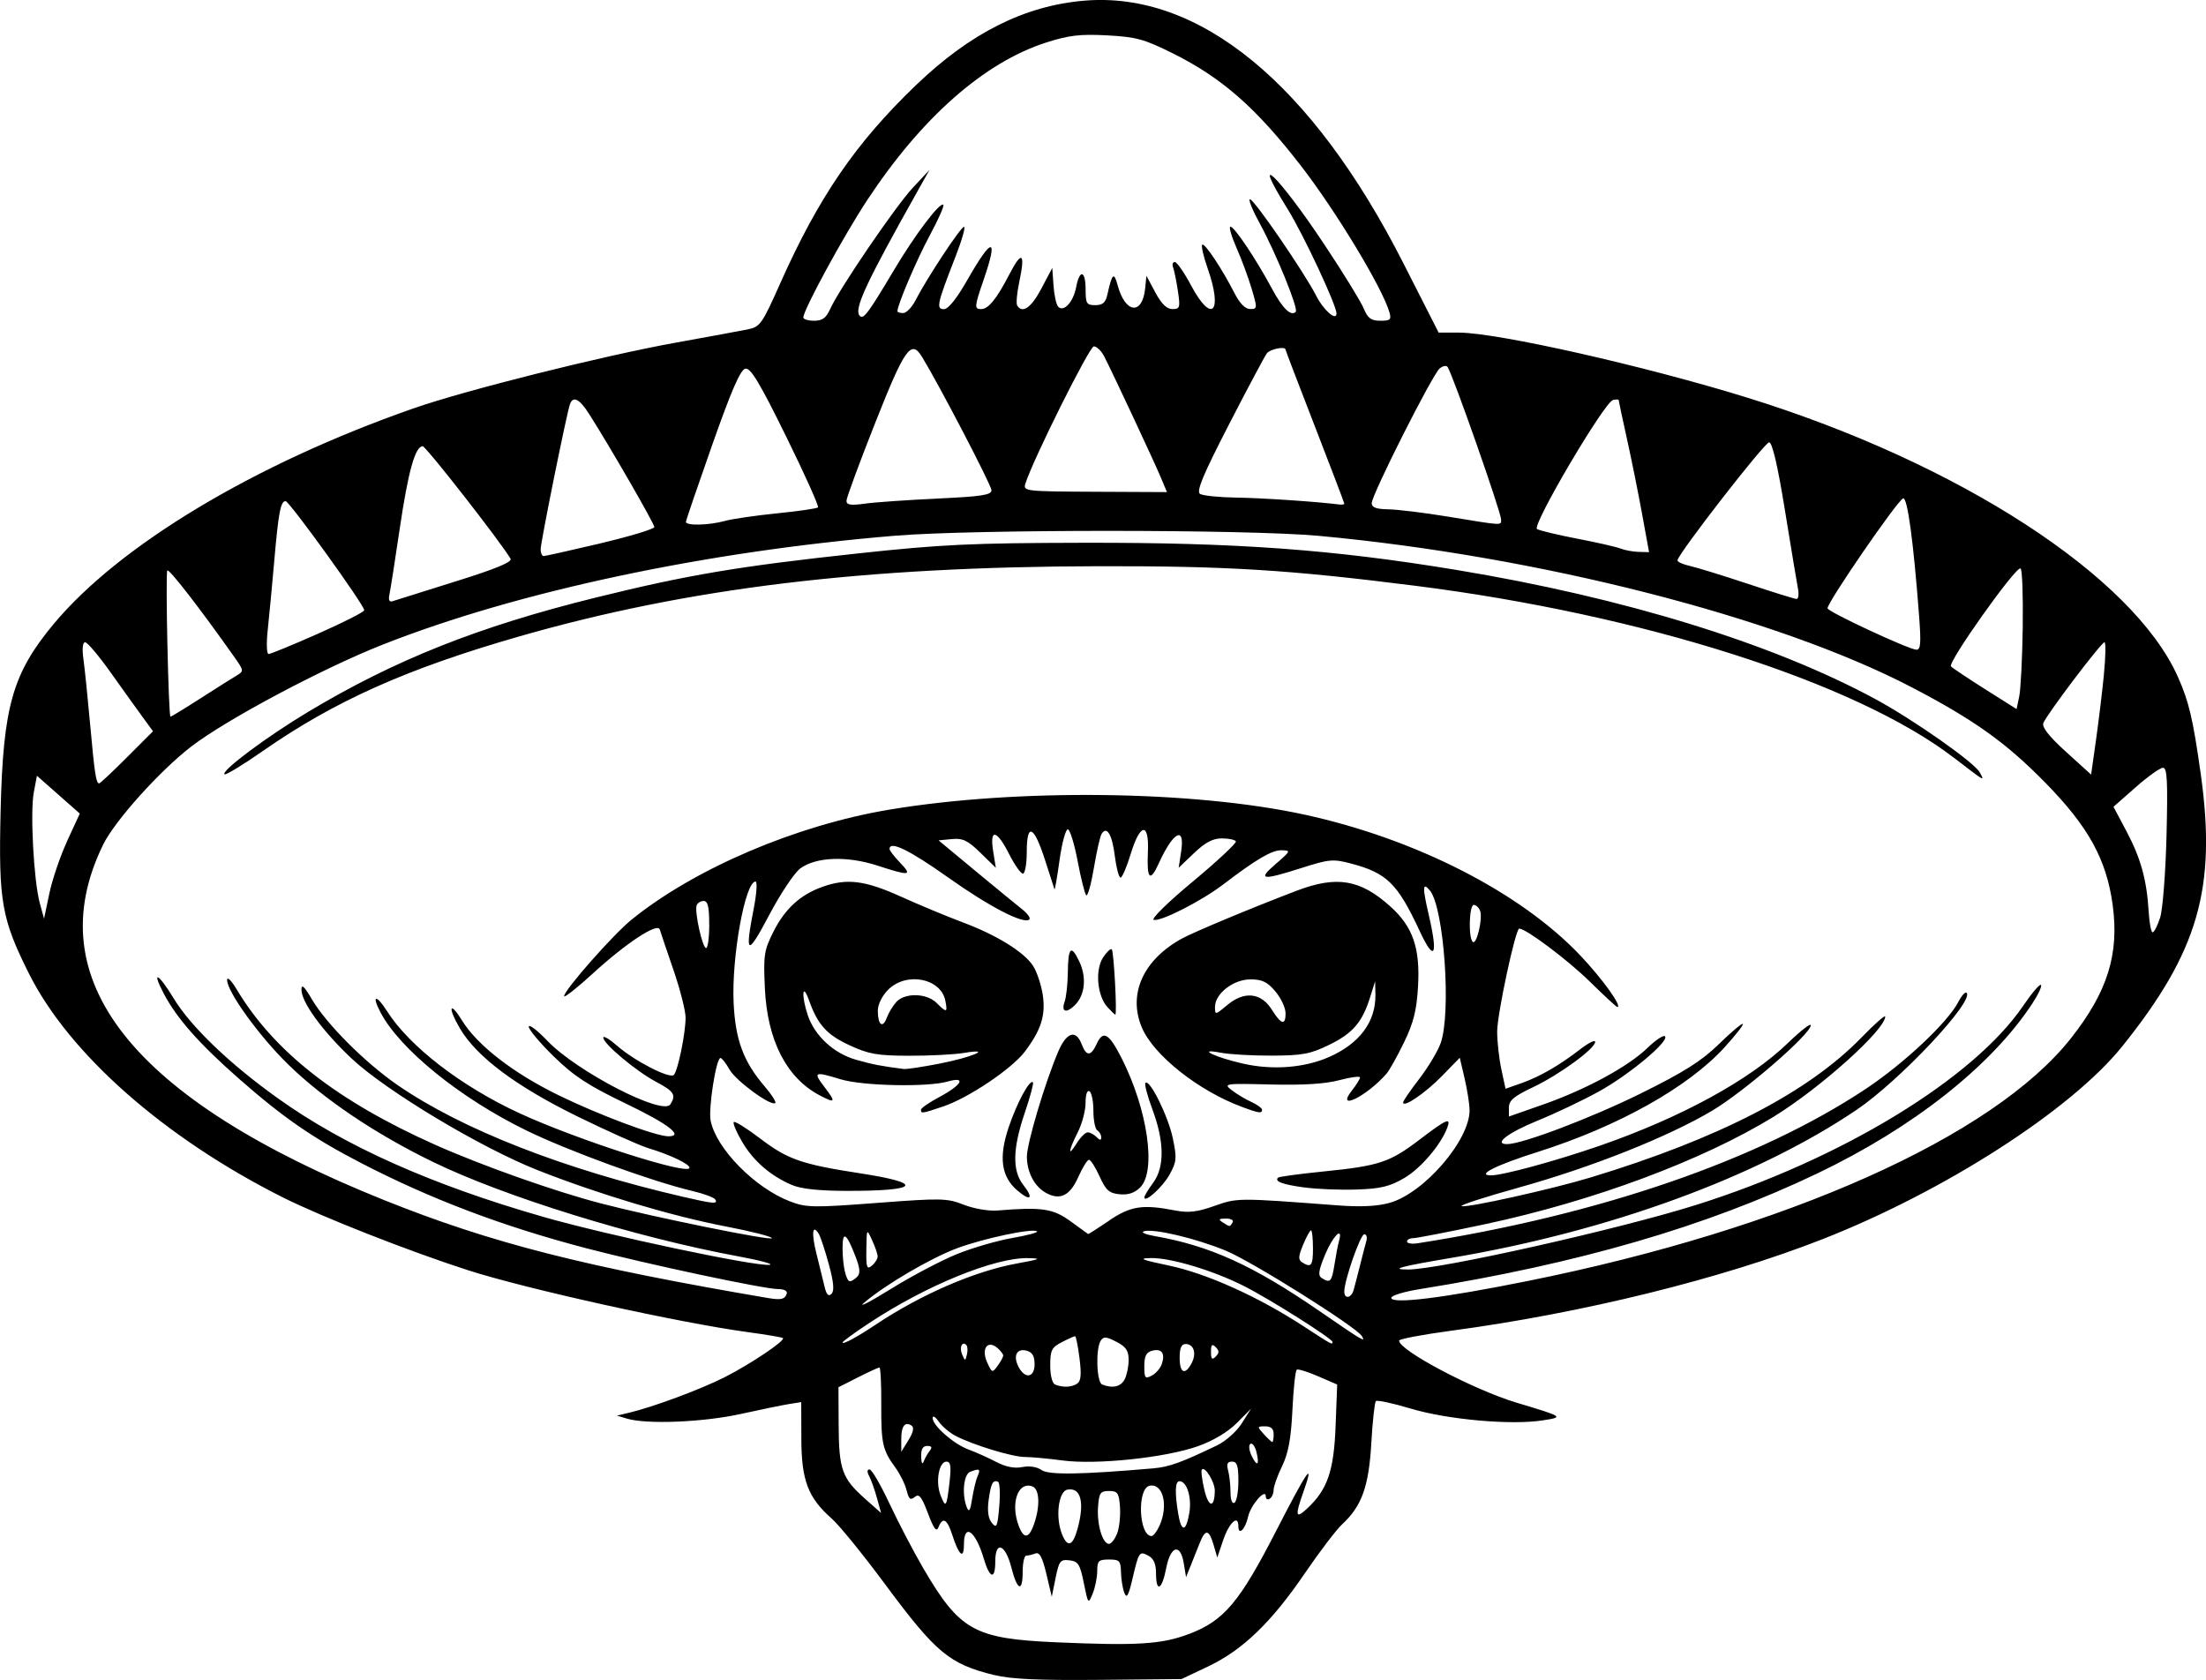 <?xml version="1.0" encoding="UTF-8" standalone="no"?>
<!-- Created with Inkscape (http://www.inkscape.org/) -->

<svg
   width="221.295"
   height="168.543"
   viewBox="0 0 58.551 44.594"
   version="1.1"
   id="svg5"
   xml:space="preserve"
   xmlns="http://www.w3.org/2000/svg"
   xmlns:svg="http://www.w3.org/2000/svg"><defs
     id="defs2"><style
       id="style4525">.cls-1{fill:#9c1c20;}.cls-2{fill:#fff;}.cls-3{fill:none;stroke:#fff;stroke-miterlimit:10;stroke-width:2.1px;}</style></defs><g
     id="layer1"
     transform="translate(-341.674,-154.843)"><path
       style="fill:#000000;stroke-width:0.104"
       d="m 368.064,199.306 c -1.2,-0.298 -1.545,-0.586 -2.913,-2.432 -0.574,-0.774 -1.205,-1.55 -1.403,-1.724 -0.628,-0.552 -0.803,-1.015 -0.805,-2.119 l -0.003,-0.971 -0.312,0.049 c -0.172,0.027 -0.757,0.147 -1.301,0.267 -0.995,0.219 -2.495,0.279 -3.017,0.121 l -0.26,-0.079 0.312,-0.074 c 0.652,-0.155 1.899,-0.618 2.549,-0.947 0.678,-0.343 1.611,-0.97 1.544,-1.037 -0.02,-0.02 -0.434,-0.09 -0.92,-0.156 -1.829,-0.248 -5.889,-1.146 -7.439,-1.645 -1.569,-0.505 -3.893,-1.42 -4.915,-1.933 -3.146,-1.581 -5.672,-3.809 -6.74,-5.943 -0.727,-1.453 -0.808,-1.921 -0.751,-4.31 0.066,-2.778 0.315,-3.654 1.409,-4.968 1.743,-2.093 5.34,-4.25 9.541,-5.719 1.383,-0.484 5.03,-1.398 6.971,-1.748 0.858,-0.155 1.718,-0.313 1.91,-0.352 0.327,-0.066 0.381,-0.142 0.855,-1.208 1.025,-2.302 2.007,-3.736 3.609,-5.274 1.444,-1.386 2.883,-2.109 4.467,-2.243 3.052,-0.258 6.047,2.205 8.467,6.963 l 0.939,1.847 0.541,5.3e-4 c 1.024,0.002 4.945,0.887 7.669,1.732 5.599,1.737 10.217,4.732 11.409,7.401 0.295,0.66 0.403,1.118 0.609,2.586 0.424,3.02 -0.065,4.714 -2.086,7.229 -1.354,1.684 -4.713,3.845 -7.954,5.116 -2.69,1.055 -6.381,1.965 -9.859,2.43 -0.758,0.102 -1.379,0.219 -1.379,0.262 0,0.26 1.979,1.305 3.121,1.648 1.256,0.377 1.262,0.381 0.683,0.47 -0.836,0.129 -2.514,-0.021 -3.484,-0.311 -0.482,-0.144 -0.903,-0.235 -0.936,-0.202 -0.033,0.033 -0.088,0.536 -0.121,1.118 -0.066,1.149 -0.253,1.669 -0.772,2.15 -0.155,0.143 -0.604,0.733 -0.998,1.311 -0.886,1.299 -1.649,2.032 -2.564,2.466 l -0.703,0.333 -2.185,0.021 c -1.607,0.015 -2.344,-0.018 -2.784,-0.128 z m 5.168,-1.091 c 0.932,-0.355 1.34,-0.839 2.323,-2.756 0.832,-1.622 1.022,-1.889 0.704,-0.988 -0.218,0.619 -0.196,0.698 0.114,0.408 0.535,-0.499 0.705,-0.994 0.75,-2.185 l 0.042,-1.101 -0.503,-0.218 c -0.277,-0.12 -0.533,-0.199 -0.569,-0.177 -0.037,0.022 -0.089,0.504 -0.116,1.069 -0.037,0.765 -0.107,1.147 -0.274,1.492 -0.124,0.255 -0.225,0.54 -0.225,0.633 0,0.093 -0.047,0.198 -0.104,0.233 -0.057,0.035 -0.104,0.008 -0.104,-0.062 0,-0.232 -0.402,0.229 -0.47,0.54 -0.074,0.336 -0.258,0.513 -0.258,0.248 0,-0.319 -0.246,-0.091 -0.403,0.373 l -0.156,0.462 -0.099,-0.338 c -0.121,-0.413 -0.217,-0.427 -0.366,-0.052 -0.063,0.157 -0.17,0.427 -0.239,0.598 l -0.125,0.312 -0.06,-0.364 c -0.09,-0.547 -0.351,-0.475 -0.468,0.13 -0.111,0.576 -0.269,0.655 -0.269,0.134 0,-0.25 -0.062,-0.394 -0.202,-0.469 -0.241,-0.129 -0.254,-0.11 -0.425,0.619 -0.106,0.449 -0.151,0.527 -0.215,0.364 -0.044,-0.113 -0.084,-0.358 -0.088,-0.544 -0.008,-0.305 -0.038,-0.338 -0.319,-0.338 -0.276,0 -0.312,0.035 -0.312,0.305 0,0.168 -0.054,0.437 -0.12,0.598 -0.118,0.289 -0.122,0.284 -0.236,-0.279 -0.101,-0.5 -0.149,-0.576 -0.382,-0.603 -0.241,-0.028 -0.275,0.015 -0.367,0.468 l -0.101,0.499 -0.143,-0.603 c -0.105,-0.442 -0.182,-0.588 -0.29,-0.546 -0.081,0.031 -0.19,0.057 -0.243,0.057 -0.052,0 -0.096,0.187 -0.096,0.416 0,0.571 -0.142,0.522 -0.302,-0.104 -0.159,-0.62 -0.426,-0.718 -0.426,-0.156 0,0.496 -0.147,0.458 -0.306,-0.078 -0.22,-0.742 -0.526,-0.957 -0.526,-0.369 0,0.401 -0.133,0.291 -0.308,-0.255 -0.136,-0.425 -0.254,-0.492 -0.367,-0.208 -0.054,0.137 -0.124,0.046 -0.28,-0.369 -0.168,-0.445 -0.236,-0.529 -0.351,-0.433 -0.114,0.094 -0.157,0.058 -0.215,-0.177 -0.04,-0.162 -0.176,-0.436 -0.301,-0.607 -0.339,-0.464 -0.377,-0.638 -0.372,-1.691 0.003,-0.529 -0.019,-0.962 -0.049,-0.962 -0.029,0 -0.286,0.118 -0.57,0.262 l -0.517,0.262 0.005,1.013 c 0.006,1.165 0.091,1.405 0.691,1.938 l 0.435,0.387 -0.109,-0.396 c -0.06,-0.218 -0.152,-0.478 -0.205,-0.578 -0.062,-0.117 -0.059,-0.182 0.008,-0.182 0.058,0 0.297,0.41 0.531,0.91 0.235,0.501 0.633,1.263 0.884,1.694 0.977,1.674 1.358,1.888 3.533,1.984 2.154,0.095 2.809,0.054 3.528,-0.22 z m -2.961,-2.782 c 0.197,-0.71 0.093,-1.118 -0.267,-1.05 -0.233,0.044 -0.321,0.714 -0.151,1.16 0.147,0.388 0.29,0.35 0.418,-0.11 z m 1.054,0.11 c 0.059,-0.154 0.092,-0.47 0.075,-0.702 -0.027,-0.373 -0.062,-0.422 -0.291,-0.422 -0.23,0 -0.264,0.049 -0.291,0.422 -0.034,0.464 0.12,0.982 0.291,0.982 0.06,0 0.157,-0.126 0.216,-0.28 z m -2.203,-0.256 c 0.162,-0.466 0.143,-0.916 -0.043,-0.988 -0.386,-0.148 -0.594,0.448 -0.365,1.049 0.136,0.357 0.27,0.337 0.409,-0.061 z m 3.323,0.063 c 0.246,-0.54 0.103,-1.139 -0.256,-1.071 -0.341,0.065 -0.292,1.336 0.051,1.336 0.046,0 0.138,-0.119 0.204,-0.265 z m -4.282,-1.176 c -0.137,-0.059 -0.19,0.046 -0.25,0.495 -0.038,0.281 -0.008,0.483 0.087,0.598 0.126,0.153 0.15,0.101 0.196,-0.441 0.029,-0.339 0.014,-0.632 -0.033,-0.652 z m 5.078,0.825 c 0.069,-0.409 -0.066,-0.84 -0.262,-0.84 -0.115,0 -0.127,0.296 -0.034,0.858 0.083,0.505 0.209,0.497 0.296,-0.018 z m -5.621,-0.97 c 0.085,-0.198 0.056,-0.215 -0.196,-0.119 -0.175,0.067 -0.225,0.6 -0.089,0.943 0.057,0.144 0.092,0.089 0.141,-0.226 0.036,-0.229 0.1,-0.498 0.143,-0.598 z m 6.297,0.384 c 0.002,-0.225 -0.258,-0.655 -0.343,-0.566 -0.027,0.029 0.002,0.272 0.066,0.542 0.112,0.477 0.273,0.491 0.276,0.024 z m -7.041,-0.228 c 0.048,-0.424 0.03,-0.546 -0.081,-0.546 -0.198,0 -0.295,0.528 -0.161,0.881 0.141,0.37 0.166,0.335 0.242,-0.335 z m 7.667,-0.032 c 0,-0.404 -0.036,-0.514 -0.168,-0.514 -0.124,0 -0.152,0.062 -0.105,0.234 0.035,0.129 0.063,0.389 0.064,0.578 5.3e-4,0.203 0.044,0.318 0.105,0.28 0.057,-0.035 0.104,-0.296 0.104,-0.578 z m -2.237,-0.338 c 0.397,-0.034 0.73,-0.155 1.665,-0.604 0.234,-0.112 0.524,-0.37 0.662,-0.588 l 0.246,-0.388 -0.38,0.382 c -0.236,0.237 -0.625,0.469 -1.026,0.612 -0.859,0.306 -2.691,0.499 -3.594,0.38 -0.382,-0.051 -0.835,-0.093 -1.007,-0.093 -0.333,-0.002 -1.364,-0.316 -1.835,-0.56 -0.157,-0.081 -0.358,-0.252 -0.447,-0.379 -0.089,-0.128 -0.162,-0.17 -0.162,-0.094 0,0.202 0.562,0.693 0.958,0.837 0.188,0.069 0.515,0.215 0.726,0.326 0.255,0.133 0.487,0.18 0.694,0.138 0.19,-0.038 0.391,-0.007 0.513,0.079 0.191,0.134 1.051,0.121 2.988,-0.047 z m -5.956,-0.462 c 0.073,-0.093 0.054,-0.13 -0.066,-0.13 -0.117,0 -0.166,0.088 -0.161,0.286 0.005,0.163 0.033,0.219 0.066,0.13 0.032,-0.086 0.104,-0.215 0.161,-0.286 z m 8.671,0.027 c -0.037,-0.148 -0.109,-0.244 -0.159,-0.213 -0.05,0.031 -0.037,0.17 0.028,0.309 0.149,0.315 0.221,0.262 0.131,-0.096 z m -9.151,-0.696 c -0.179,-0.117 -0.275,0.011 -0.275,0.363 l 3.8e-4,0.332 0.192,-0.312 c 0.126,-0.205 0.154,-0.337 0.082,-0.383 z m 9.609,0.227 c 0,-0.144 -0.069,-0.208 -0.224,-0.208 -0.218,0 -0.219,0.007 -0.036,0.208 0.104,0.114 0.204,0.208 0.224,0.208 0.02,0 0.036,-0.094 0.036,-0.208 z m -5.219,-1.34 c 0.105,-0.066 0.121,-0.235 0.066,-0.675 -0.04,-0.323 -0.094,-0.586 -0.118,-0.586 -0.025,0 -0.183,0.071 -0.352,0.159 -0.269,0.139 -0.307,0.215 -0.307,0.616 0,0.268 0.054,0.479 0.13,0.509 0.204,0.082 0.43,0.074 0.582,-0.022 z m 1.262,-0.11 c 0.059,-0.111 0.108,-0.344 0.108,-0.518 0,-0.249 -0.069,-0.352 -0.326,-0.485 -0.269,-0.139 -0.341,-0.144 -0.415,-0.029 -0.139,0.22 -0.11,1.104 0.038,1.163 0.273,0.11 0.491,0.062 0.595,-0.132 z m 0.992,-0.422 c 0.089,-0.28 -0.009,-0.409 -0.26,-0.343 -0.157,0.041 -0.208,0.142 -0.208,0.41 0,0.319 0.021,0.345 0.201,0.248 0.111,-0.059 0.231,-0.201 0.267,-0.315 z m -3.381,0.011 c 0,-0.215 -0.06,-0.316 -0.214,-0.356 -0.264,-0.069 -0.364,0.144 -0.206,0.44 0.173,0.323 0.421,0.274 0.421,-0.084 z m -0.832,-0.227 c 0,-0.039 -0.072,-0.131 -0.16,-0.205 -0.261,-0.217 -0.429,0.03 -0.265,0.39 0.127,0.278 0.136,0.281 0.278,0.087 0.081,-0.111 0.147,-0.233 0.147,-0.272 z m 4.999,0.207 c 0.139,-0.26 0.062,-0.512 -0.157,-0.512 -0.113,0 -0.159,0.107 -0.159,0.364 0,0.408 0.142,0.474 0.316,0.148 z m -5.978,-0.486 c -0.114,-0.114 -0.192,0.067 -0.11,0.255 0.077,0.178 0.083,0.178 0.126,-0.004 0.025,-0.105 0.018,-0.218 -0.016,-0.251 z m 6.619,0.057 c -0.097,-0.097 -0.125,-0.069 -0.125,0.125 0,0.194 0.028,0.222 0.125,0.125 0.097,-0.097 0.097,-0.153 0,-0.25 z m -9.021,-0.6 c 1.201,-0.801 2.623,-1.417 3.746,-1.621 0.625,-0.114 0.667,-0.134 0.297,-0.142 -0.888,-0.019 -2.71,0.725 -4.225,1.727 -0.386,0.255 -0.702,0.486 -0.702,0.512 0,0.065 0.381,-0.14 0.884,-0.476 z m 12.122,0.462 c 0,-0.086 -1.676,-1.144 -2.352,-1.485 -0.822,-0.415 -1.942,-0.751 -2.471,-0.742 -0.347,0.007 -0.253,0.045 0.484,0.2 1.001,0.211 2.363,0.824 3.558,1.603 0.776,0.505 0.78,0.508 0.78,0.424 z m 0.779,-0.156 c -0.151,-0.244 -2.909,-1.976 -3.61,-2.266 -0.795,-0.33 -1.943,-0.6 -2.181,-0.514 -0.077,0.028 0.048,0.083 0.277,0.123 1.478,0.258 2.626,0.78 4.392,1.996 1.152,0.793 1.232,0.84 1.121,0.661 z m -10.736,-2.181 c 0.412,-0.165 1.067,-0.355 1.457,-0.422 0.389,-0.068 0.685,-0.146 0.656,-0.175 -0.096,-0.096 -1.428,0.186 -2.128,0.449 -0.707,0.266 -1.905,0.969 -2.462,1.445 -0.172,0.147 0.147,-0.018 0.708,-0.365 0.561,-0.348 1.357,-0.767 1.769,-0.932 z m -4.53,1.058 c 0.025,-0.074 -0.066,-0.124 -0.225,-0.124 -0.375,0 -3.495,-0.665 -5.109,-1.088 -2.21,-0.58 -4.105,-1.298 -5.955,-2.254 -1.288,-0.666 -2.073,-1.208 -3.254,-2.246 -1.047,-0.921 -1.644,-1.596 -1.989,-2.251 -0.338,-0.642 -0.15,-0.554 0.26,0.121 0.457,0.752 1.479,1.733 2.764,2.652 1.771,1.267 4.069,2.294 7.041,3.147 1.714,0.492 5.651,1.326 6.014,1.274 0.118,-0.017 -0.253,-0.117 -0.825,-0.223 -2.729,-0.505 -6.207,-1.581 -8.116,-2.51 -1.525,-0.742 -2.89,-1.661 -3.832,-2.579 -0.776,-0.757 -1.633,-1.943 -1.627,-2.252 0.003,-0.091 0.115,0.021 0.252,0.25 0.986,1.65 2.662,2.963 5.261,4.124 1.248,0.557 3.183,1.242 4.414,1.562 1.409,0.367 4.532,1.001 4.532,0.921 0,-0.042 -0.55,-0.182 -1.223,-0.311 -1.441,-0.277 -3.372,-0.855 -4.986,-1.491 -1.515,-0.597 -4.031,-2.107 -4.945,-2.966 -0.774,-0.728 -1.333,-1.497 -1.332,-1.83 5.2e-4,-0.156 0.077,-0.085 0.274,0.252 0.379,0.651 1.408,1.682 2.274,2.28 1.702,1.175 4.406,2.234 7.576,2.967 0.818,0.189 0.938,0.199 0.858,0.07 -0.032,-0.052 -0.304,-0.152 -0.604,-0.223 -1.079,-0.256 -3.273,-1.055 -4.402,-1.604 -1.754,-0.853 -3.372,-2.163 -3.882,-3.145 -0.238,-0.457 -0.11,-0.477 0.176,-0.027 0.596,0.938 1.968,1.996 3.514,2.71 1.539,0.711 4.516,1.666 4.516,1.449 0,-0.1 -0.52,-0.347 -1.093,-0.52 -0.229,-0.069 -1.072,-0.446 -1.873,-0.838 -1.634,-0.8 -2.686,-1.587 -3.128,-2.341 -0.328,-0.559 -0.279,-0.752 0.054,-0.213 0.408,0.661 1.353,1.394 2.554,1.982 1.068,0.523 2.595,1.095 2.925,1.095 0.423,0 5.2e-4,-0.326 -1.116,-0.862 -1.008,-0.484 -1.387,-0.731 -1.922,-1.253 -0.367,-0.358 -0.667,-0.715 -0.667,-0.793 0,-0.078 0.224,0.091 0.497,0.377 0.782,0.816 3.064,1.993 3.261,1.683 0.159,-0.25 0.099,-0.344 -0.381,-0.599 -0.529,-0.281 -1.4,-1.01 -1.4,-1.173 0,-0.058 0.166,0.04 0.368,0.217 0.463,0.406 1.4,0.887 1.506,0.773 0.108,-0.116 0.311,-1.108 0.311,-1.52 0,-0.182 -0.146,-0.753 -0.323,-1.269 -0.178,-0.516 -0.34,-0.997 -0.361,-1.069 -0.056,-0.194 -0.892,0.355 -1.786,1.174 -0.415,0.38 -0.754,0.647 -0.754,0.594 0,-0.158 1.297,-1.63 1.785,-2.026 1.672,-1.358 4.377,-2.513 6.851,-2.925 3.398,-0.567 8.074,-0.509 11.026,0.135 2.951,0.644 5.738,2.071 7.318,3.745 0.588,0.623 1.115,1.359 0.973,1.359 -0.023,0 -0.355,-0.307 -0.737,-0.682 -0.579,-0.568 -1.687,-1.399 -1.865,-1.399 -0.099,0 -0.586,2.271 -0.586,2.733 0,0.265 0.05,0.715 0.111,1 l 0.111,0.518 0.424,-0.149 c 0.488,-0.172 1.007,-0.472 1.565,-0.904 0.215,-0.166 0.39,-0.252 0.39,-0.192 0,0.179 -0.948,0.871 -1.644,1.201 -0.514,0.243 -0.645,0.354 -0.645,0.543 v 0.238 l 0.91,-0.319 c 1.135,-0.398 2.26,-1.008 2.77,-1.504 0.215,-0.208 0.422,-0.346 0.462,-0.306 0.123,0.126 -0.95,1.022 -1.758,1.467 -0.424,0.234 -1.156,0.582 -1.626,0.773 -0.784,0.319 -1.178,0.622 -0.808,0.622 0.404,0 2.234,-0.694 3.556,-1.348 1.146,-0.567 1.608,-0.859 2.068,-1.308 0.325,-0.318 0.611,-0.558 0.635,-0.535 0.024,0.024 -0.197,0.305 -0.49,0.626 -0.97,1.061 -2.822,2.097 -4.963,2.775 -1.093,0.346 -1.627,0.613 -1.241,0.619 0.305,0.006 1.719,-0.379 2.891,-0.785 2.164,-0.75 3.987,-1.746 5.008,-2.736 0.329,-0.319 0.598,-0.527 0.598,-0.463 0,0.232 -1.763,1.759 -2.614,2.265 -1.181,0.702 -3.205,1.506 -5.15,2.047 -0.889,0.247 -1.565,0.467 -1.501,0.488 0.15,0.05 2.403,-0.451 3.427,-0.762 3.406,-1.034 5.767,-2.255 7.188,-3.717 0.344,-0.354 0.626,-0.604 0.626,-0.554 0,0.353 -1.728,1.904 -2.965,2.663 -1.901,1.165 -4.791,2.24 -7.665,2.852 -0.954,0.203 -1.809,0.369 -1.899,0.369 -0.09,0 -0.164,0.04 -0.164,0.09 0,0.049 0.129,0.07 0.286,0.045 4.836,-0.757 9.046,-2.207 11.892,-4.098 1.013,-0.673 2.174,-1.764 2.454,-2.305 0.087,-0.169 0.186,-0.279 0.22,-0.245 0.215,0.215 -1.775,2.334 -2.918,3.106 -2.649,1.791 -6.578,3.226 -10.763,3.931 -1.335,0.225 -1.644,0.308 -1.144,0.308 0.837,0 5.615,-1.072 7.672,-1.722 3.848,-1.215 7.344,-3.347 8.655,-5.278 0.229,-0.336 0.442,-0.586 0.473,-0.554 0.032,0.032 -0.074,0.258 -0.235,0.502 -1.092,1.656 -3.16,3.288 -5.71,4.506 -2.939,1.405 -6.338,2.393 -10.545,3.067 -0.415,0.067 -0.754,0.17 -0.754,0.23 0,0.176 1.368,0.008 3.621,-0.446 6.888,-1.386 12.361,-3.833 14.42,-6.445 0.971,-1.232 1.283,-2.231 1.106,-3.537 -0.165,-1.213 -0.645,-2.081 -1.8,-3.257 -1.037,-1.056 -1.894,-1.666 -3.543,-2.525 -3.575,-1.862 -9.898,-3.476 -15.728,-4.015 -1.883,-0.174 -9.144,-0.176 -11.237,-0.004 -5.028,0.415 -10.046,1.482 -13.625,2.898 -1.599,0.633 -4.141,1.987 -5.067,2.7 -0.834,0.642 -2.027,1.97 -2.336,2.601 -1.751,3.578 0.758,6.75 7.468,9.441 2.831,1.135 5.3,1.765 10.179,2.595 0.343,0.058 0.447,0.035 0.496,-0.114 z m 30.978,-14.228 c -2.604,-2 -8.248,-3.801 -14.307,-4.566 -3.358,-0.424 -4.979,-0.524 -8.376,-0.518 -6.256,0.012 -10.912,0.576 -15.399,1.865 -2.979,0.856 -4.895,1.712 -6.796,3.037 -0.533,0.372 -0.994,0.651 -1.023,0.622 -0.092,-0.092 1.11,-0.99 2.201,-1.646 2.315,-1.391 4.534,-2.274 7.648,-3.044 2.442,-0.604 3.796,-0.832 6.97,-1.174 2.206,-0.238 3.014,-0.276 5.984,-0.282 4.057,-0.008 6.608,0.178 9.891,0.72 4.446,0.734 8.397,1.952 11.129,3.432 1.011,0.547 2.626,1.682 2.766,1.943 0.131,0.245 0.159,0.261 -0.686,-0.389 z m -29.86,13.448 c -0.1,-0.369 -0.22,-0.734 -0.268,-0.811 -0.17,-0.275 -0.198,-0.017 -0.058,0.538 0.078,0.31 0.174,0.7 0.213,0.866 0.051,0.215 0.103,0.269 0.183,0.189 0.08,-0.08 0.06,-0.304 -0.07,-0.783 z m 13.928,0.682 c 0.029,-0.1 0.105,-0.393 0.169,-0.65 0.064,-0.258 0.14,-0.55 0.169,-0.65 0.029,-0.1 0.005,-0.182 -0.054,-0.182 -0.103,0 -0.531,1.224 -0.531,1.52 0,0.207 0.184,0.18 0.247,-0.037 z m -13.176,-0.352 c 0.088,-0.088 0.077,-0.227 -0.047,-0.546 -0.239,-0.621 -0.342,-0.685 -0.341,-0.215 0.002,0.47 0.094,0.879 0.198,0.879 0.039,0 0.124,-0.053 0.189,-0.118 z m 12.668,-0.324 c 0.038,-0.243 0.092,-0.524 0.12,-0.624 0.116,-0.411 -0.159,-0.143 -0.367,0.357 -0.175,0.421 -0.195,0.557 -0.092,0.623 0.226,0.144 0.268,0.1 0.339,-0.355 z m -12.125,-0.221 c -0.002,-0.065 -0.069,-0.258 -0.148,-0.429 -0.143,-0.312 -0.143,-0.311 -0.151,0.247 -0.008,0.486 0.012,0.542 0.148,0.429 0.086,-0.071 0.154,-0.182 0.151,-0.247 z m 11.554,-0.221 c 0,-0.258 -0.023,-0.468 -0.051,-0.468 -0.028,0 -0.123,0.172 -0.21,0.383 -0.128,0.306 -0.133,0.399 -0.027,0.467 0.242,0.153 0.289,0.091 0.289,-0.381 z m -5.411,-0.728 c 0.574,-0.386 0.89,-0.435 1.754,-0.267 0.354,0.068 0.582,0.042 1.04,-0.12 0.614,-0.217 0.614,-0.217 3.263,-0.016 0.62,0.047 1.059,0.026 1.388,-0.066 0.917,-0.257 2.135,-1.672 2.123,-2.466 -0.002,-0.159 -0.062,-0.536 -0.132,-0.838 l -0.128,-0.548 -0.466,0.479 c -0.443,0.455 -1.038,0.861 -1.038,0.708 0,-0.039 0.193,-0.321 0.428,-0.626 0.235,-0.305 0.491,-0.731 0.568,-0.946 0.287,-0.803 0.09,-3.602 -0.285,-4.054 -0.195,-0.235 -0.202,-0.093 -0.031,0.643 0.255,1.1 0.153,1.278 -0.244,0.425 -0.583,-1.254 -0.869,-1.534 -1.823,-1.785 -0.47,-0.124 -0.579,-0.114 -1.305,0.118 -1.063,0.339 -1.184,0.321 -0.688,-0.106 0.399,-0.344 0.405,-0.359 0.154,-0.363 -0.26,-0.004 -0.664,0.233 -1.551,0.909 -0.574,0.438 -1.641,0.982 -1.841,0.94 -0.085,-0.018 0.364,-0.46 1.038,-1.02 0.653,-0.544 1.167,-1.024 1.141,-1.066 -0.026,-0.043 -0.194,-0.078 -0.374,-0.078 -0.237,0 -0.441,0.108 -0.736,0.39 l -0.408,0.39 0.067,-0.442 c 0.103,-0.686 -0.216,-0.511 -0.595,0.325 -0.232,0.514 -0.322,0.42 -0.289,-0.301 0.037,-0.802 -0.206,-0.773 -0.457,0.054 -0.104,0.343 -0.225,0.624 -0.269,0.624 -0.044,0 -0.112,-0.258 -0.152,-0.574 -0.071,-0.571 -0.213,-0.807 -0.351,-0.585 -0.04,0.064 -0.132,0.472 -0.205,0.907 -0.073,0.435 -0.164,0.759 -0.203,0.721 -0.038,-0.038 -0.14,-0.443 -0.226,-0.899 -0.086,-0.456 -0.203,-0.839 -0.26,-0.85 -0.057,-0.011 -0.157,0.354 -0.221,0.812 -0.064,0.458 -0.125,0.809 -0.135,0.78 -0.01,-0.029 -0.122,-0.376 -0.249,-0.772 -0.296,-0.924 -0.487,-1.012 -0.487,-0.225 0,0.32 -0.046,0.581 -0.102,0.581 -0.056,0 -0.221,-0.234 -0.366,-0.52 -0.33,-0.652 -0.521,-0.687 -0.424,-0.078 l 0.071,0.442 -0.408,-0.398 c -0.337,-0.329 -0.469,-0.392 -0.76,-0.364 l -0.352,0.034 0.979,0.812 c 0.539,0.447 1.096,0.904 1.238,1.016 0.143,0.112 0.23,0.233 0.194,0.27 -0.141,0.141 -1.048,-0.327 -2.16,-1.115 -1.029,-0.73 -1.552,-0.983 -1.552,-0.754 0,0.04 0.126,0.204 0.28,0.364 0.334,0.349 0.263,0.358 -0.604,0.076 -0.807,-0.262 -1.63,-0.231 -2.047,0.078 -0.155,0.115 -0.527,0.673 -0.826,1.24 -0.583,1.104 -0.65,1.072 -0.405,-0.192 0.075,-0.386 0.095,-0.702 0.046,-0.702 -0.277,0 -0.641,2.017 -0.582,3.226 0.048,0.983 0.26,1.554 0.823,2.211 0.184,0.214 0.311,0.413 0.283,0.441 -0.102,0.102 -1.04,-0.581 -1.212,-0.883 -0.097,-0.171 -0.206,-0.311 -0.243,-0.311 -0.115,-7.5e-4 -0.326,1.344 -0.261,1.665 0.148,0.742 1.176,1.786 2.108,2.142 0.432,0.165 0.615,0.168 2.302,0.04 1.711,-0.13 1.865,-0.127 2.309,0.048 0.267,0.105 0.658,0.172 0.892,0.153 1.181,-0.097 1.477,-0.053 1.942,0.287 0.248,0.181 0.458,0.334 0.467,0.338 0.008,0.005 0.259,-0.155 0.557,-0.356 z m -2.439,-0.801 c -0.424,-0.366 -0.494,-0.878 -0.227,-1.671 0.219,-0.652 0.559,-1.282 0.645,-1.197 0.024,0.024 -0.073,0.387 -0.216,0.808 -0.324,0.952 -0.336,1.539 -0.04,1.916 0.287,0.365 0.192,0.449 -0.161,0.144 z m 0.775,0.073 c -0.311,-0.167 -0.513,-0.542 -0.518,-0.962 -0.004,-0.345 0.483,-1.978 0.833,-2.796 0.22,-0.513 0.469,-0.593 0.62,-0.197 0.126,0.332 0.247,0.33 0.401,-0.008 0.169,-0.37 0.325,-0.28 0.66,0.38 0.694,1.368 0.928,2.998 0.494,3.432 -0.147,0.147 -0.319,0.204 -0.546,0.182 -0.278,-0.027 -0.365,-0.105 -0.532,-0.474 -0.11,-0.243 -0.237,-0.442 -0.281,-0.442 -0.045,0 -0.171,0.204 -0.282,0.453 -0.22,0.497 -0.48,0.63 -0.849,0.432 z m 1.095,-1.613 c 0.061,0 0.167,0.056 0.236,0.125 0.09,0.09 0.125,0.092 0.125,0.007 0,-0.065 -0.047,-0.148 -0.104,-0.183 -0.057,-0.035 -0.104,-0.269 -0.104,-0.52 0,-0.251 -0.047,-0.485 -0.104,-0.52 -0.062,-0.038 -0.104,0.087 -0.104,0.31 0,0.206 -0.094,0.558 -0.208,0.782 -0.253,0.497 -0.269,0.68 -0.025,0.286 0.098,-0.157 0.227,-0.286 0.289,-0.286 z m 1.505,1.725 c 0,-0.038 0.105,-0.212 0.234,-0.386 0.306,-0.414 0.299,-1.095 -0.021,-1.951 -0.132,-0.354 -0.215,-0.669 -0.184,-0.701 0.111,-0.111 0.603,0.882 0.725,1.464 0.112,0.532 0.104,0.628 -0.081,0.964 -0.185,0.337 -0.673,0.779 -0.673,0.609 z m -9.36,-0.329 c -0.57,-0.247 -1.018,-0.638 -1.316,-1.145 -0.151,-0.258 -0.251,-0.494 -0.221,-0.524 0.03,-0.03 0.343,0.165 0.695,0.433 0.742,0.564 1.1,0.688 2.691,0.933 1.699,0.262 1.524,0.466 -0.397,0.461 -0.736,-0.002 -1.21,-0.053 -1.452,-0.159 z m 13.596,0.066 c -0.575,-0.079 -0.787,-0.159 -0.687,-0.26 0.025,-0.025 0.56,-0.098 1.188,-0.161 1.493,-0.15 1.773,-0.242 2.562,-0.843 0.722,-0.55 0.844,-0.604 0.744,-0.329 -0.165,0.452 -0.703,1.086 -1.141,1.342 -0.388,0.228 -0.628,0.286 -1.271,0.307 -0.436,0.015 -1.064,-0.011 -1.395,-0.057 z m -10.166,-2.061 c 2e-4,-0.043 0.22,-0.195 0.488,-0.338 0.601,-0.32 0.728,-0.556 0.222,-0.411 -0.532,0.153 -2.255,0.117 -2.833,-0.058 -0.715,-0.217 -0.746,-0.202 -0.433,0.209 0.307,0.402 0.287,0.435 -0.128,0.217 -0.883,-0.463 -1.393,-1.457 -1.458,-2.844 -0.041,-0.882 -0.022,-1.007 0.231,-1.509 0.304,-0.602 0.711,-0.974 1.293,-1.182 0.654,-0.234 1.13,-0.174 2.088,0.259 0.492,0.222 1.227,0.528 1.633,0.68 0.9,0.335 1.631,0.786 1.873,1.156 0.099,0.152 0.214,0.494 0.256,0.761 0.085,0.549 -0.041,0.948 -0.482,1.526 -0.346,0.453 -1.492,1.222 -2.155,1.445 -0.57,0.192 -0.595,0.195 -0.594,0.089 z m 0.459,-1.218 c 0.885,-0.169 1.484,-0.424 0.685,-0.291 -0.258,0.043 -0.913,0.077 -1.457,0.075 -0.845,-0.002 -1.074,-0.043 -1.578,-0.276 -0.613,-0.284 -0.848,-0.546 -1.083,-1.204 -0.174,-0.487 -0.202,-0.113 -0.03,0.402 0.183,0.549 0.692,1.018 1.285,1.185 0.454,0.128 0.649,0.166 1.267,0.245 0.067,0.008 0.476,-0.052 0.911,-0.136 z m -1.114,-1.642 c 0.228,-0.251 0.808,-0.239 1.071,0.024 0.268,0.268 0.294,0.262 0.233,-0.055 -0.115,-0.601 -1.035,-0.78 -1.519,-0.295 -0.161,0.161 -0.274,0.39 -0.274,0.555 0,0.379 0.128,0.483 0.236,0.192 0.048,-0.13 0.163,-0.32 0.254,-0.421 z m 9.184,2.787 c -1.157,-0.426 -2.353,-1.373 -2.665,-2.11 -0.374,-0.883 0.033,-1.793 1.055,-2.357 0.317,-0.175 1.853,-0.816 3.048,-1.272 1.073,-0.409 1.696,-0.304 2.501,0.423 0.591,0.534 0.785,1.099 0.726,2.117 -0.037,0.637 -0.118,0.962 -0.372,1.484 -0.178,0.368 -0.386,0.739 -0.46,0.825 -0.526,0.606 -1.369,1.02 -0.924,0.454 0.119,-0.151 0.216,-0.308 0.216,-0.349 0,-0.041 -0.246,-0.009 -0.546,0.072 -0.369,0.099 -0.961,0.136 -1.82,0.115 -1.228,-0.03 -1.266,-0.025 -1.04,0.15 0.128,0.1 0.362,0.24 0.52,0.312 0.157,0.072 0.286,0.166 0.286,0.209 0,0.103 -0.081,0.092 -0.523,-0.071 z m 2.291,-1.321 c 0.826,-0.362 1.258,-0.943 1.243,-1.674 l -0.008,-0.342 -0.131,0.418 c -0.209,0.668 -0.46,0.962 -1.083,1.266 -0.503,0.246 -0.714,0.286 -1.524,0.289 -0.518,0.002 -1.129,-0.033 -1.357,-0.077 -0.676,-0.13 -0.156,0.122 0.602,0.292 0.774,0.174 1.612,0.109 2.258,-0.173 z m -1.143,-1.175 c 0,-0.139 -0.121,-0.396 -0.269,-0.572 -0.213,-0.253 -0.351,-0.32 -0.661,-0.32 -0.455,0 -0.942,0.379 -0.942,0.733 0,0.216 0.009,0.214 0.327,-0.052 0.448,-0.377 0.897,-0.331 1.181,0.122 0.252,0.402 0.366,0.43 0.366,0.09 z m -4.727,-0.156 c -0.272,-0.3 -0.332,-0.986 -0.116,-1.316 0.098,-0.149 0.202,-0.247 0.232,-0.217 0.054,0.054 0.145,1.733 0.093,1.733 -0.015,0 -0.109,-0.09 -0.209,-0.2 z m -1.137,-0.138 c 0.045,-0.129 0.083,-0.477 0.086,-0.773 0.008,-0.685 0.086,-0.761 0.308,-0.292 0.194,0.409 0.147,0.884 -0.114,1.144 -0.232,0.232 -0.375,0.192 -0.281,-0.079 z m 4.459,5.853 c 0.036,-0.058 -0.042,-0.103 -0.176,-0.102 -0.193,7.6e-4 -0.21,0.021 -0.084,0.102 0.194,0.125 0.183,0.125 0.26,0 z m -13.891,-7.908 c 0,-0.469 -0.037,-0.624 -0.147,-0.624 -0.081,0 -0.165,0.053 -0.187,0.119 -0.058,0.175 0.154,1.13 0.251,1.13 0.046,0 0.084,-0.281 0.084,-0.624 z m 20.46,-0.365 c -0.033,-0.085 -0.108,-0.155 -0.167,-0.155 -0.122,0 -0.148,0.861 -0.029,0.98 0.101,0.102 0.274,-0.623 0.196,-0.825 z m 18.05,0.183 c 0.069,-0.215 0.145,-1.198 0.17,-2.185 0.035,-1.448 0.017,-1.795 -0.095,-1.793 -0.076,5.3e-4 -0.403,0.234 -0.726,0.519 l -0.587,0.517 0.347,0.654 c 0.378,0.713 0.537,1.289 0.587,2.132 0.018,0.3 0.065,0.546 0.105,0.546 0.04,1e-5 0.13,-0.176 0.199,-0.39 z m -55.55,-2.038 0.334,-0.724 -0.569,-0.502 -0.569,-0.502 -0.083,0.44 c -0.1,0.526 -7.5e-4,2.352 0.158,2.937 l 0.114,0.416 0.141,-0.67 c 0.077,-0.368 0.291,-0.996 0.475,-1.394 z m 1.585,-2.217 0.692,-0.692 -0.274,-0.375 c -0.151,-0.206 -0.532,-0.738 -0.847,-1.181 -0.315,-0.444 -0.621,-0.806 -0.68,-0.806 -0.066,0 -0.084,0.169 -0.046,0.442 0.034,0.243 0.114,1.027 0.179,1.743 0.119,1.316 0.157,1.561 0.239,1.561 0.025,0 0.357,-0.311 0.737,-0.692 z m 52.472,-2.196 c 0.047,-0.472 0.054,-0.858 0.016,-0.858 -0.085,0 -1.536,1.917 -1.623,2.145 -0.042,0.109 0.153,0.356 0.603,0.764 l 0.665,0.603 0.127,-0.898 c 0.07,-0.494 0.166,-1.284 0.213,-1.756 z m -50.509,0.624 c 0.423,-0.272 0.855,-0.544 0.96,-0.606 0.181,-0.106 0.178,-0.129 -0.061,-0.468 -0.925,-1.311 -1.755,-2.382 -1.791,-2.312 -0.051,0.099 0.032,3.88 0.085,3.88 0.02,0 0.384,-0.222 0.807,-0.494 z m 48.355,-1.899 c 0.012,-0.83 -0.014,-1.525 -0.058,-1.544 -0.128,-0.057 -1.945,2.504 -1.846,2.602 0.049,0.049 0.461,0.324 0.915,0.611 l 0.826,0.521 0.071,-0.341 c 0.039,-0.188 0.081,-1.02 0.093,-1.85 z m -45.243,0.188 c 0.672,-0.297 1.223,-0.577 1.223,-0.622 0,-0.139 -1.987,-2.895 -2.087,-2.895 -0.132,0 -0.19,0.304 -0.303,1.613 -0.055,0.629 -0.131,1.437 -0.17,1.795 -0.04,0.365 -0.03,0.65 0.022,0.65 0.051,8e-5 0.643,-0.243 1.315,-0.541 z m 42.492,-0.474 c -0.147,-1.953 -0.309,-3.153 -0.422,-3.117 -0.15,0.048 -2.045,2.806 -2.007,2.921 0.034,0.102 2.13,1.078 2.352,1.096 0.119,0.009 0.133,-0.154 0.077,-0.899 z m -38.848,-0.911 c 1.074,-0.335 1.515,-0.517 1.463,-0.604 -0.28,-0.468 -2.246,-2.985 -2.332,-2.985 -0.199,0 -0.386,0.672 -0.609,2.185 -0.122,0.83 -0.245,1.613 -0.272,1.74 -0.034,0.155 -0.008,0.217 0.082,0.188 0.072,-0.024 0.823,-0.26 1.668,-0.524 z m 35.632,0.183 c -0.03,-0.157 -0.186,-1.094 -0.346,-2.081 -0.191,-1.179 -0.335,-1.795 -0.418,-1.795 -0.121,0 -2.433,2.979 -2.433,3.134 0,0.041 0.148,0.107 0.329,0.147 0.181,0.04 0.872,0.253 1.535,0.473 0.663,0.221 1.247,0.403 1.297,0.404 0.05,0.002 0.067,-0.126 0.036,-0.283 z m -31.784,-1.195 c 0.787,-0.186 1.431,-0.381 1.431,-0.433 0,-0.09 -1.192,-2.157 -1.731,-3.001 -0.256,-0.401 -0.425,-0.488 -0.508,-0.26 -0.085,0.232 -0.778,3.662 -0.778,3.85 -1.9e-4,0.1 0.035,0.182 0.078,0.182 0.043,2e-4 0.722,-0.152 1.509,-0.337 z m 27.648,-0.781 c -0.102,-0.558 -0.283,-1.457 -0.403,-1.998 -0.12,-0.541 -0.218,-1.001 -0.218,-1.022 0,-0.021 -0.067,-0.023 -0.149,-0.005 -0.229,0.052 -2.164,3.336 -2.019,3.426 0.066,0.041 0.546,0.156 1.066,0.256 0.52,0.1 1.04,0.218 1.154,0.263 0.114,0.045 0.331,0.085 0.481,0.088 l 0.273,0.007 -0.185,-1.014 z m -24.344,0.186 c 0.2,-0.054 0.826,-0.145 1.391,-0.202 0.565,-0.057 1.051,-0.127 1.08,-0.157 0.03,-0.03 -0.351,-0.878 -0.847,-1.885 -0.701,-1.426 -0.941,-1.824 -1.08,-1.797 -0.131,0.025 -0.369,0.571 -0.876,2.01 -0.383,1.087 -0.699,2.011 -0.702,2.054 -0.008,0.109 0.599,0.096 1.034,-0.022 z m 20.602,-0.036 c 0,-0.191 -1.264,-3.799 -1.419,-4.048 -0.031,-0.05 -0.127,-0.033 -0.213,0.039 -0.191,0.159 -1.802,3.352 -1.802,3.573 0,0.115 0.12,0.159 0.442,0.164 0.243,0.004 0.957,0.091 1.587,0.195 1.47,0.241 1.405,0.238 1.405,0.078 z m -14.957,-0.558 c 1.166,-0.054 1.431,-0.094 1.431,-0.22 0,-0.13 -1.382,-2.784 -1.843,-3.539 -0.289,-0.474 -0.456,-0.24 -1.243,1.749 -0.419,1.059 -0.763,1.99 -0.763,2.069 -3.2e-4,0.112 0.109,0.129 0.494,0.076 0.272,-0.038 1.138,-0.098 1.925,-0.134 z m 10.795,0.135 c 0,-0.022 -0.351,-0.944 -0.78,-2.048 -0.429,-1.105 -0.78,-2.023 -0.78,-2.041 0,-0.094 -0.405,-0.015 -0.493,0.097 -0.056,0.072 -0.509,0.922 -1.007,1.889 -0.691,1.342 -0.873,1.779 -0.769,1.845 0.075,0.047 0.511,0.092 0.969,0.098 0.678,0.01 2.101,0.105 2.731,0.183 0.071,0.009 0.13,-0.002 0.13,-0.024 z m -4.862,-0.677 c -0.176,-0.422 -1.308,-2.843 -1.514,-3.237 -0.074,-0.143 -0.197,-0.26 -0.272,-0.26 -0.116,0 -1.62,3.016 -1.816,3.642 -0.064,0.203 -0.016,0.208 1.846,0.217 l 1.911,0.009 -0.155,-0.37 z m -8.787,-4.482 c 0.233,-0.526 1.738,-2.736 2.2,-3.229 l 0.438,-0.468 -0.292,0.52 c -1.414,2.517 -1.725,3.188 -1.553,3.356 0.097,0.094 0.229,-0.085 0.906,-1.223 0.554,-0.932 1.222,-1.815 1.308,-1.729 0.028,0.028 -0.134,0.393 -0.36,0.812 -0.345,0.639 -0.859,1.843 -0.859,2.014 0,0.026 0.069,0.048 0.153,0.048 0.084,0 0.231,-0.152 0.327,-0.338 0.301,-0.587 1.201,-1.951 1.288,-1.951 0.046,0 -0.059,0.363 -0.232,0.806 -0.483,1.239 -0.514,1.379 -0.301,1.379 0.115,0 0.339,-0.28 0.623,-0.778 0.657,-1.154 0.828,-1.155 0.431,-0.003 -0.246,0.715 -0.252,0.78 -0.068,0.78 0.194,0 0.411,-0.268 0.753,-0.928 0.332,-0.641 0.425,-0.565 0.26,0.208 -0.062,0.291 -0.087,0.572 -0.055,0.624 0.139,0.224 0.374,0.059 0.643,-0.451 l 0.288,-0.546 0.033,0.468 c 0.018,0.258 0.074,0.511 0.126,0.563 0.147,0.149 0.401,-0.129 0.475,-0.521 0.091,-0.485 0.251,-0.446 0.251,0.062 0,0.374 0.026,0.416 0.258,0.416 0.197,0 0.273,-0.068 0.321,-0.286 0.124,-0.564 0.174,-0.606 0.274,-0.234 0.202,0.747 0.657,0.791 0.728,0.07 l 0.033,-0.33 0.236,0.442 c 0.162,0.304 0.304,0.442 0.453,0.442 0.2,0 0.212,-0.039 0.146,-0.482 -0.04,-0.265 -0.097,-0.546 -0.127,-0.624 -0.03,-0.079 -0.009,-0.143 0.046,-0.143 0.055,0 0.25,0.281 0.433,0.624 0.55,1.032 0.849,0.713 0.435,-0.464 -0.109,-0.309 -0.172,-0.588 -0.141,-0.619 0.061,-0.061 0.524,0.634 0.86,1.292 0.136,0.267 0.283,0.415 0.412,0.415 0.193,0 0.194,-0.021 0.04,-0.539 -0.088,-0.296 -0.27,-0.788 -0.405,-1.093 -0.135,-0.304 -0.205,-0.554 -0.157,-0.554 0.104,0 0.68,0.861 1.104,1.651 0.281,0.523 0.502,0.737 0.629,0.609 0.077,-0.077 -0.527,-1.561 -0.952,-2.338 -0.196,-0.358 -0.315,-0.65 -0.264,-0.65 0.11,0 1.448,1.95 1.758,2.562 0.194,0.383 0.539,0.684 0.539,0.47 0,-0.221 -0.884,-2.109 -1.299,-2.775 -1.023,-1.642 -0.234,-0.877 0.979,0.948 0.498,0.749 0.966,1.51 1.041,1.691 0.109,0.264 0.197,0.329 0.443,0.329 0.269,0 0.298,-0.029 0.238,-0.234 -0.192,-0.652 -1.425,-2.691 -2.349,-3.883 -1.194,-1.542 -2.093,-2.331 -3.401,-2.982 -0.758,-0.377 -0.969,-0.435 -1.743,-0.476 -0.719,-0.038 -1.016,-0.002 -1.617,0.191 -1.645,0.529 -3.306,1.993 -4.753,4.19 -0.623,0.946 -1.69,2.907 -1.69,3.107 0,0.048 0.129,0.087 0.287,0.087 0.218,0 0.32,-0.074 0.423,-0.309 z"
       id="path762" /></g></svg>
